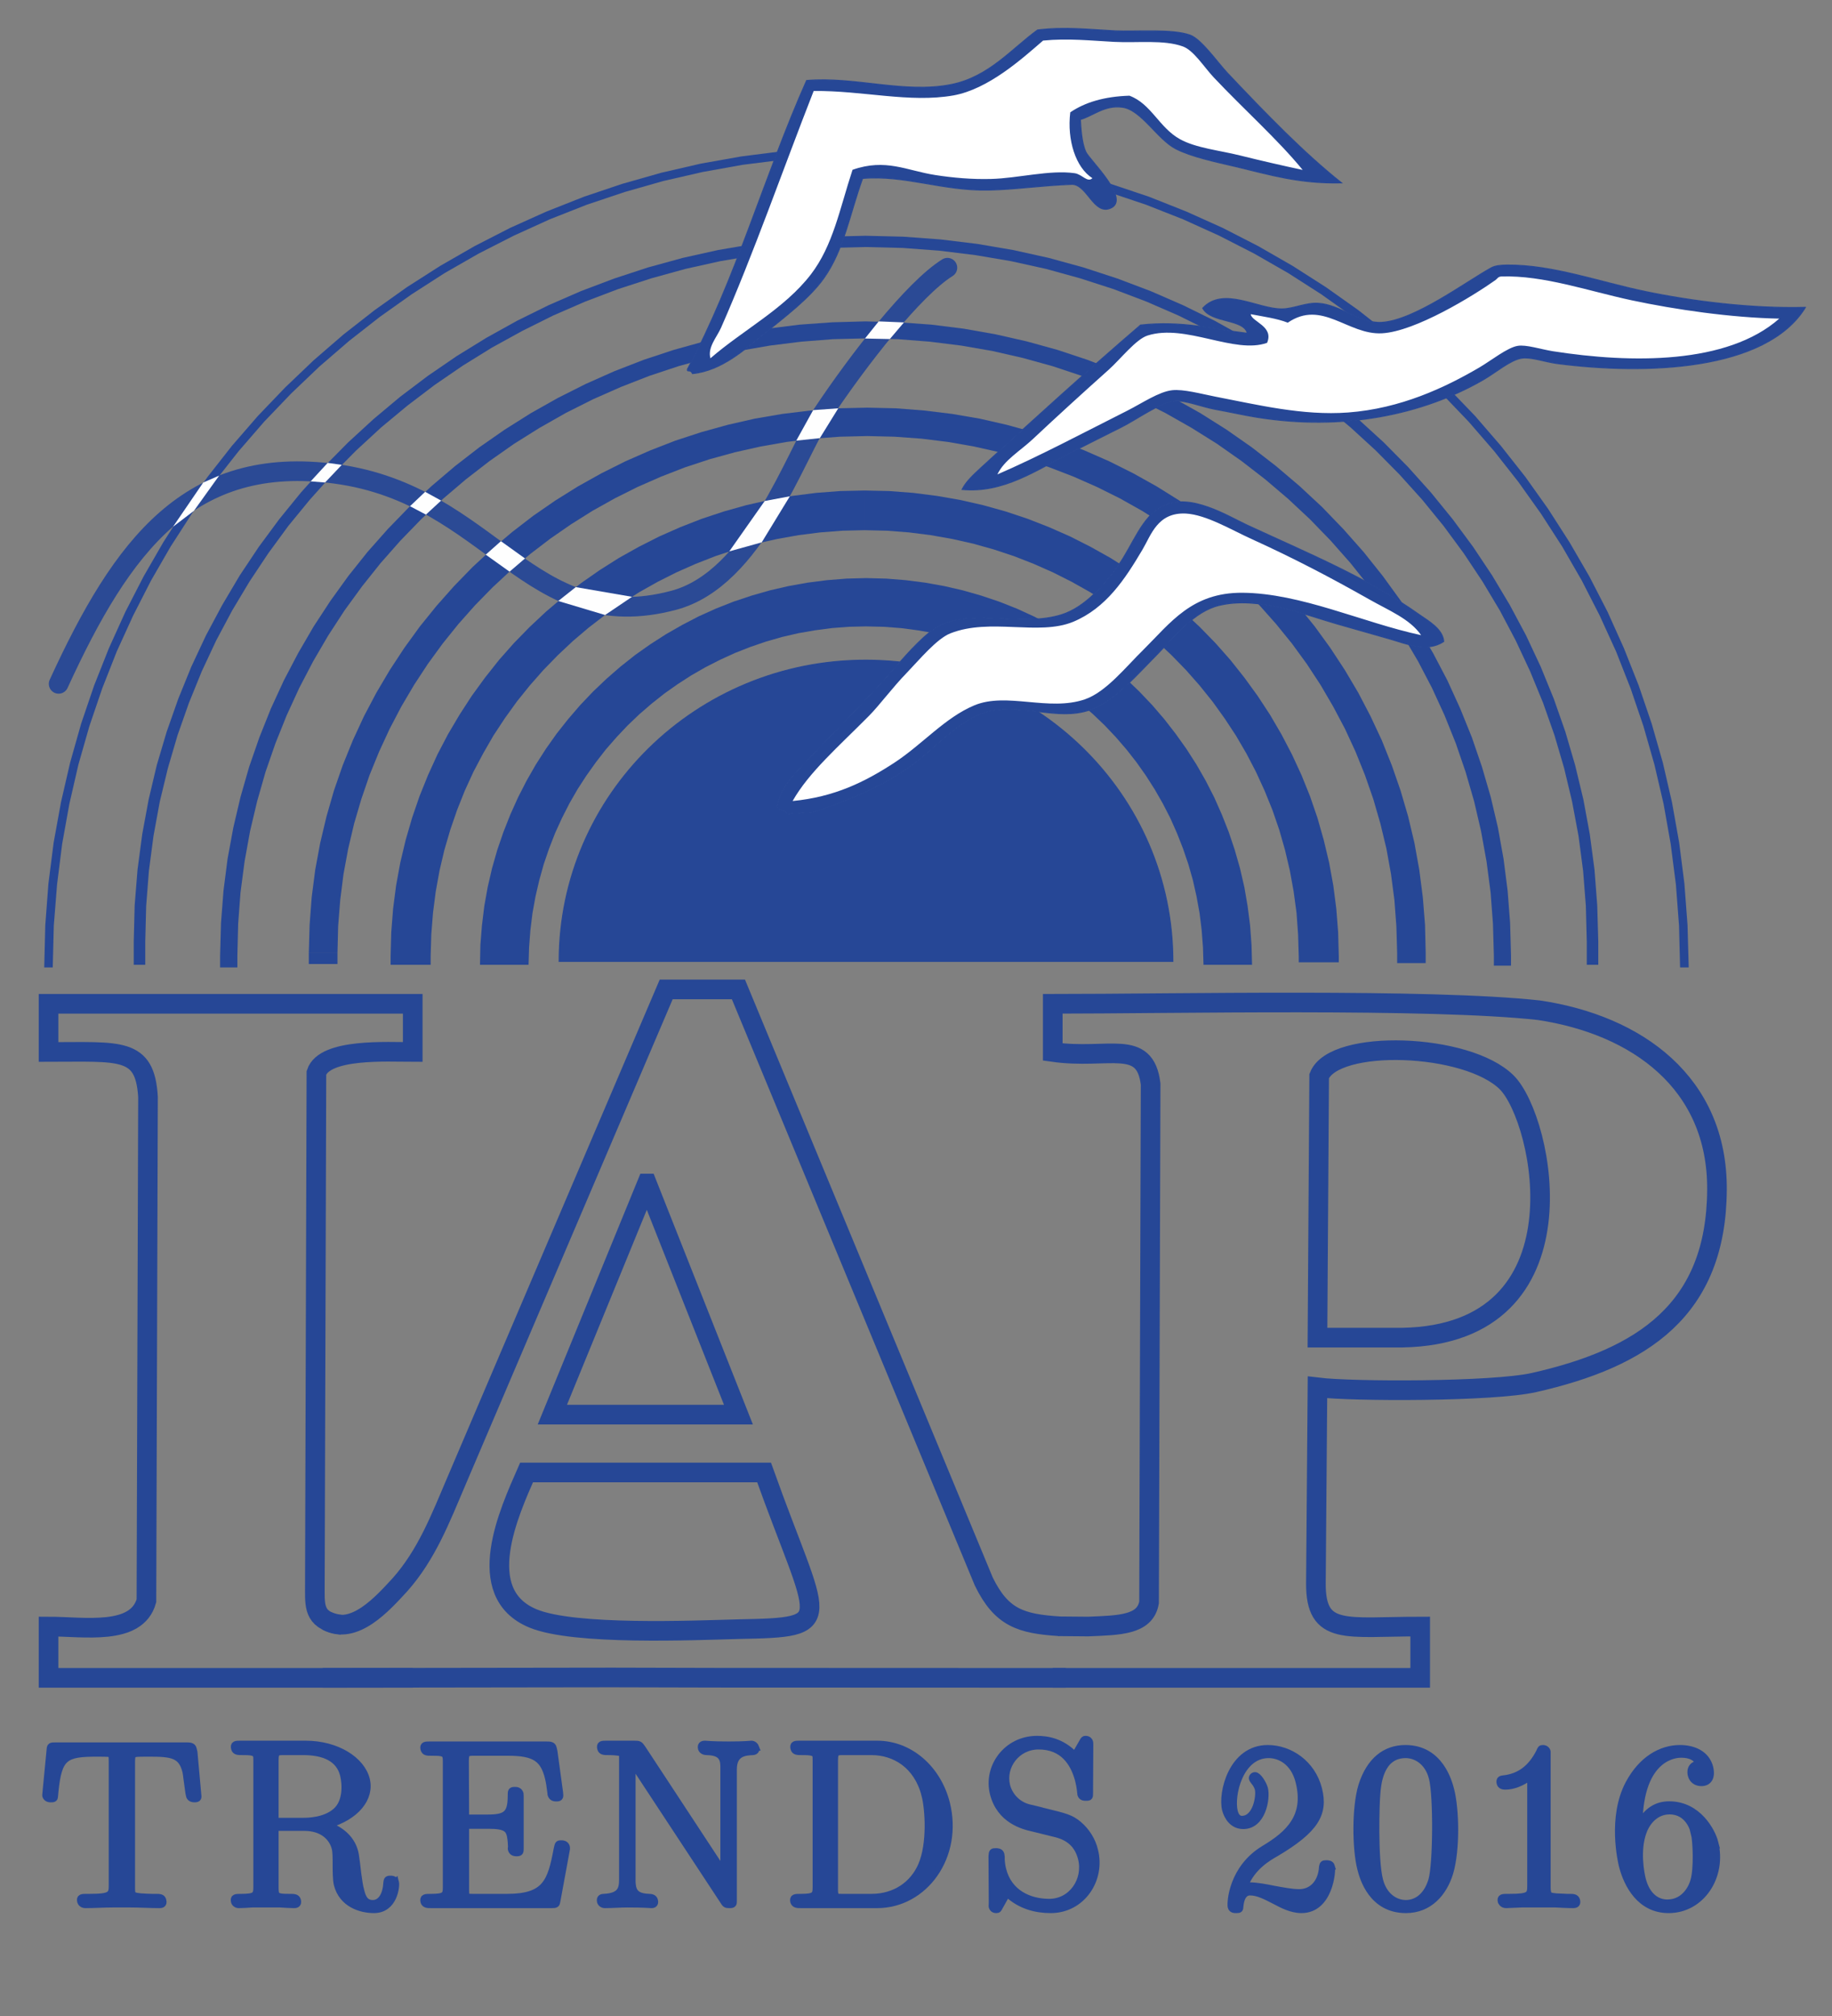 <?xml version="1.0" encoding="UTF-8"?>
<!-- Creator: CorelDRAW X7 -->
<svg xmlns="http://www.w3.org/2000/svg" xmlns:xlink="http://www.w3.org/1999/xlink" xml:space="preserve" width="140mm" height="154mm" version="1.1" style="shape-rendering:geometricPrecision; text-rendering:geometricPrecision; image-rendering:optimizeQuality; fill-rule:evenodd; clip-rule:evenodd" viewBox="0 0 14000 15400">
 <rect x="0" y="0" width="14000" height="15400" fill="#808080" stroke="none"/>
 <defs>
  <style type="text/css">
   <![CDATA[
    .str3 {stroke:#264796;stroke-width:150;stroke-linecap:round;stroke-opacity:0.949}
    .str0 {stroke:#264796;stroke-width:50}
    .str2 {stroke:#264796;stroke-width:150}
    .str1 {stroke:#264796;stroke-width:7.62}
    .str4 {stroke:#264796;stroke-width:7.62}
    .fil3 {fill:none}
    .fil1 {fill:none;fill-rule:nonzero}
    .fil4 {fill:none}
    .fil6 {fill:#FEFEFE}
    .fil2 {fill:#264796}
    .fil5 {fill:white}
    .fil0 {fill:#264796;fill-rule:nonzero}
   ]]>
  </style>
 </defs>
 <g id="TRENDS_x0020_2016">
  <path class="fil0" d="M1513 13706l-29 -321 -6 -25c-5,-25 -30,-25 -57,-25l-993 0c-40,0 -45,0 -47,32l-31 321c-3,23 -2,30 -2,30 8,25 33,25 42,25 7,0 18,0 23,-5 6,-4 4,-7 9,-56 27,-259 74,-288 319,-288 36,0 81,0 109,4 6,25 6,31 6,58l0 944c0,72 -6,92 -171,92l-23 0c-35,0 -56,0 -47,34 2,7 11,25 38,25 68,0 138,-5 210,-5l133 0c72,0 150,5 221,5 13,0 38,0 29,-34 -5,-25 -27,-25 -57,-25l-24 0c-30,0 -59,-2 -91,-4 -45,-5 -60,-9 -65,-32 -2,-11 -2,-31 -2,-31l0 -966c0,-56 11,-59 23,-61 13,-4 69,-4 105,-4 178,0 252,9 284,139 4,18 5,30 7,47l16 117 2 9 2 9c0,0 2,28 40,28 32,0 30,-12 27,-37z"></path>
  <path id="1" class="fil0" d="M3024 14378c-6,-25 -33,-25 -40,-25 -27,0 -27,8 -30,34 -4,78 -38,152 -105,152 -57,0 -77,-40 -91,-99 -8,-27 -15,-72 -22,-126 -4,-33 -16,-141 -23,-166 -22,-88 -89,-164 -209,-207 219,-61 333,-207 297,-349 -38,-149 -227,-270 -466,-270l-500 0c-31,0 -53,0 -44,35 6,25 29,25 60,25 48,0 101,0 106,27 4,11 4,14 4,39l0 966c0,62 -8,78 -119,78 -40,0 -60,0 -52,34 3,14 18,25 34,25 32,0 70,-3 102,-5l216 0c24,2 81,5 105,5 10,0 36,0 28,-34 -7,-25 -28,-25 -59,-25 -58,0 -101,0 -108,-29 0,0 -4,-13 -4,-40l0 -462 222 0c142,0 214,79 234,158 7,27 7,78 7,116 0,52 0,124 9,160 38,151 182,194 281,194 158,0 174,-184 167,-211l0 0zm-400 -818c18,74 22,205 -57,275 -85,76 -220,76 -252,76l-211 0 0 -466c0,-63 15,-63 71,-63l140 0c162,0 277,50 309,178z"></path>
  <path id="2" class="fil0" d="M4330 14109c-7,-26 -32,-26 -41,-26 -26,0 -24,4 -33,42 -47,250 -86,367 -381,367l-259 0c-16,0 -34,0 -52,-4 -2,-20 -4,-25 -4,-48l0 -495 176 0c130,0 150,29 162,75 7,33 9,78 9,85 -2,11 -2,20 0,25 7,25 33,25 42,25 27,0 28,-9 28,-37l0 -384c-1,-23 0,-27 -1,-32 -8,-27 -31,-27 -42,-27 -29,0 -29,7 -29,45 -1,137 -37,166 -181,166l-164 0 -2 -434c0,-65 13,-65 70,-65l256 0c203,0 268,49 304,189 9,36 14,70 18,104 2,9 2,18 3,27 8,29 31,29 44,29 30,0 28,-12 25,-43l-43 -315 -6 -25c-5,-25 -28,-25 -57,-25l-889 0c-31,0 -52,0 -45,32 7,27 25,27 61,27 56,0 99,0 106,29 4,13 4,27 4,40l0 958c0,62 -7,78 -119,78 -39,0 -59,0 -52,34 7,25 29,25 58,25l915 0c40,0 42,-2 47,-32l70 -380c2,-7 4,-21 2,-30z"></path>
  <path id="3" class="fil0" d="M5777 13348c-4,-11 -17,-26 -35,-26 -10,0 -41,6 -172,6 -139,0 -169,-6 -182,-6 -9,0 -38,0 -29,35 7,23 33,25 42,25 57,2 111,12 125,72 4,16 4,43 4,43l0 802 -619 -942c-23,-33 -25,-35 -65,-35l-214 0c-30,0 -52,0 -43,35 6,25 29,25 59,25 15,0 69,0 108,11l0 964c0,74 -14,129 -142,135 -10,0 -34,2 -27,34 4,14 18,25 35,25 55,0 116,-5 174,-5 142,0 162,5 182,5 7,0 34,0 25,-34 -5,-23 -31,-25 -40,-25 -75,-2 -113,-22 -126,-74 -3,-14 -5,-38 -5,-43l0 -909 693 1053c18,29 21,32 50,32 31,0 31,-7 31,-34l0 -1002c0,-126 90,-130 149,-133 18,-2 27,-13 22,-34z"></path>
  <path id="4" class="fil0" d="M7234 13774c-67,-263 -279,-452 -531,-452l-594 0c-30,0 -52,0 -43,35 6,25 29,25 60,25 48,0 100,0 106,27 3,11 3,14 3,39l0 966c0,62 -7,78 -118,78 -40,0 -60,0 -53,34 8,25 29,25 58,25l581 0c362,0 633,-370 531,-777zm-167 -61c27,102 46,370 -26,536 -63,146 -201,243 -381,243l-223 0c-16,0 -34,0 -52,-4 -2,-20 -6,-25 -6,-48l0 -995c0,-63 15,-63 70,-63l211 0c176,0 349,102 407,331z"></path>
  <path id="5" class="fil0" d="M8366 14134c-18,-76 -62,-146 -123,-198 -61,-50 -97,-59 -270,-101 -7,-3 -100,-25 -117,-29 -81,-23 -142,-88 -162,-167 -35,-146 76,-300 243,-300 184,0 268,124 304,262 15,60 15,96 17,106 7,24 28,24 41,24 29,0 29,-4 29,-36l2 -364c0,-5 0,-19 -2,-25 -2,-9 -13,-21 -31,-21 -12,0 -14,1 -25,21l-58 101c-99,-104 -210,-122 -289,-122 -232,0 -387,212 -335,417 52,203 230,248 302,264l182 45c97,26 162,81 189,186 41,164 -72,333 -245,333 -151,0 -309,-69 -354,-250 -7,-27 -13,-71 -11,-96 0,0 -2,-14 -3,-20 -6,-21 -29,-21 -40,-21 -25,0 -29,2 -31,36l2 354c0,24 -2,27 0,33 6,19 20,23 33,23 14,0 16,-5 25,-22l57 -102c101,95 222,124 333,124 241,0 394,-232 337,-455z"></path>
  <path id="6" class="fil0" d="M10176 14256c-6,-21 -31,-21 -40,-21 -25,0 -27,5 -31,25 -7,124 -81,196 -176,196 -59,0 -138,-16 -189,-25 -63,-13 -137,-27 -192,-27 0,0 -27,0 -35,1 54,-142 179,-215 238,-248 304,-180 374,-304 327,-491 -50,-196 -221,-311 -390,-311 -275,0 -356,342 -324,469 15,56 56,123 137,123 147,0 182,-207 164,-283 -11,-41 -51,-102 -74,-102 -13,0 -25,12 -22,25 2,7 11,18 16,25 4,4 22,27 29,54 13,52 -14,230 -124,230 -27,0 -47,-21 -56,-59 -30,-121 40,-432 261,-432 83,0 191,51 230,203 69,270 -79,403 -266,515 -246,149 -259,412 -252,443 6,23 25,23 42,23 25,0 27,-4 28,-27 2,-11 6,-108 76,-108 59,0 119,31 194,70 51,27 123,65 198,65 216,0 241,-297 231,-333z"></path>
  <path id="7" class="fil0" d="M11088 13673c-15,-57 -81,-318 -348,-318 -154,0 -273,93 -334,284 -52,169 -47,488 -9,635 18,74 88,315 347,315 178,0 290,-128 337,-284 52,-177 45,-484 7,-632zm-144 -93c36,140 32,665 -4,784 -43,140 -133,175 -196,175 -88,0 -171,-62 -200,-178 -41,-161 -27,-598 -21,-652 5,-72 21,-304 219,-304 78,0 169,51 202,175z"></path>
  <path id="8" class="fil0" d="M12050 14517c-7,-25 -28,-25 -57,-25l-18 0 -85 -4c-47,-5 -56,-9 -61,-32 -4,-13 -4,-27 -4,-40l0 -1013 0 -23c-1,-5 -9,-25 -34,-25 -16,0 -18,5 -27,27 -63,124 -151,192 -277,205 -12,2 -32,3 -25,34 5,22 27,25 40,25 61,0 127,-25 194,-75l0 834c0,69 -6,87 -160,87l-18 0c-33,0 -56,0 -47,34 0,0 9,25 38,25l120 -5 259 0c42,2 90,5 132,5 12,0 39,0 30,-34z"></path>
  <path id="9" class="fil0" d="M13106 14074c-21,-82 -127,-289 -350,-289 -92,0 -171,43 -229,153 4,-533 292,-536 320,-536 76,0 117,27 139,70 -78,9 -67,73 -63,88 9,36 38,59 79,59 50,0 85,-36 65,-119 -27,-102 -124,-145 -229,-145 -144,0 -293,84 -392,270 -137,257 -57,597 -50,626 38,149 138,338 356,338 250,0 419,-255 354,-515zm-160 -73c16,61 24,275 -3,365 -9,36 -60,169 -202,169 -74,0 -155,-47 -189,-180 -12,-48 -45,-221 6,-360 28,-79 95,-160 201,-160 146,0 184,146 187,166z"></path>
  <path id="10" class="fil1 str0" d="M1513 13706l-29 -321 -6 -25c-5,-25 -30,-25 -57,-25l-993 0c-40,0 -45,0 -47,32l-31 321c-3,23 -2,30 -2,30 8,25 33,25 42,25 7,0 18,0 23,-5 6,-4 4,-7 9,-56 27,-259 74,-288 319,-288 36,0 81,0 109,4 6,25 6,31 6,58l0 944c0,72 -6,92 -171,92l-23 0c-35,0 -56,0 -47,34 2,7 11,25 38,25 68,0 138,-5 210,-5l133 0c72,0 150,5 221,5 13,0 38,0 29,-34 -5,-25 -27,-25 -57,-25l-24 0c-30,0 -59,-2 -91,-4 -45,-5 -60,-9 -65,-32 -2,-11 -2,-31 -2,-31l0 -966c0,-56 11,-59 23,-61 13,-4 69,-4 105,-4 178,0 252,9 284,139 4,18 5,30 7,47l16 117 2 9 2 9c0,0 2,28 40,28 32,0 30,-12 27,-37z"></path>
  <path id="11" class="fil1 str0" d="M3024 14378c-6,-25 -33,-25 -40,-25 -27,0 -27,8 -30,34 -4,78 -38,152 -105,152 -57,0 -77,-40 -91,-99 -8,-27 -15,-72 -22,-126 -4,-33 -16,-141 -23,-166 -22,-88 -89,-164 -209,-207 219,-61 333,-207 297,-349 -38,-149 -227,-270 -466,-270l-500 0c-31,0 -53,0 -44,35 6,25 29,25 60,25 48,0 101,0 106,27 4,11 4,14 4,39l0 966c0,62 -8,78 -119,78 -40,0 -60,0 -52,34 3,14 18,25 34,25 32,0 70,-3 102,-5l216 0c24,2 81,5 105,5 10,0 36,0 28,-34 -7,-25 -28,-25 -59,-25 -58,0 -101,0 -108,-29 0,0 -4,-13 -4,-40l0 -462 222 0c142,0 214,79 234,158 7,27 7,78 7,116 0,52 0,124 9,160 38,151 182,194 281,194 158,0 174,-184 167,-211l0 0zm-400 -818c18,74 22,205 -57,275 -85,76 -220,76 -252,76l-211 0 0 -466c0,-63 15,-63 71,-63l140 0c162,0 277,50 309,178z"></path>
  <path id="12" class="fil1 str0" d="M4330 14109c-7,-26 -32,-26 -41,-26 -26,0 -24,4 -33,42 -47,250 -86,367 -381,367l-259 0c-16,0 -34,0 -52,-4 -2,-20 -4,-25 -4,-48l0 -495 176 0c130,0 150,29 162,75 7,33 9,78 9,85 -2,11 -2,20 0,25 7,25 33,25 42,25 27,0 28,-9 28,-37l0 -384c-1,-23 0,-27 -1,-32 -8,-27 -31,-27 -42,-27 -29,0 -29,7 -29,45 -1,137 -37,166 -181,166l-164 0 -2 -434c0,-65 13,-65 70,-65l256 0c203,0 268,49 304,189 9,36 14,70 18,104 2,9 2,18 3,27 8,29 31,29 44,29 30,0 28,-12 25,-43l-43 -315 -6 -25c-5,-25 -28,-25 -57,-25l-889 0c-31,0 -52,0 -45,32 7,27 25,27 61,27 56,0 99,0 106,29 4,13 4,27 4,40l0 958c0,62 -7,78 -119,78 -39,0 -59,0 -52,34 7,25 29,25 58,25l915 0c40,0 42,-2 47,-32l70 -380c2,-7 4,-21 2,-30z"></path>
  <path id="13" class="fil1 str0" d="M5777 13348c-4,-11 -17,-26 -35,-26 -10,0 -41,6 -172,6 -139,0 -169,-6 -182,-6 -9,0 -38,0 -29,35 7,23 33,25 42,25 57,2 111,12 125,72 4,16 4,43 4,43l0 802 -619 -942c-23,-33 -25,-35 -65,-35l-214 0c-30,0 -52,0 -43,35 6,25 29,25 59,25 15,0 69,0 108,11l0 964c0,74 -14,129 -142,135 -10,0 -34,2 -27,34 4,14 18,25 35,25 55,0 116,-5 174,-5 142,0 162,5 182,5 7,0 34,0 25,-34 -5,-23 -31,-25 -40,-25 -75,-2 -113,-22 -126,-74 -3,-14 -5,-38 -5,-43l0 -909 693 1053c18,29 21,32 50,32 31,0 31,-7 31,-34l0 -1002c0,-126 90,-130 149,-133 18,-2 27,-13 22,-34z"></path>
  <path id="14" class="fil1 str0" d="M7234 13774c-67,-263 -279,-452 -531,-452l-594 0c-30,0 -52,0 -43,35 6,25 29,25 60,25 48,0 100,0 106,27 3,11 3,14 3,39l0 966c0,62 -7,78 -118,78 -40,0 -60,0 -53,34 8,25 29,25 58,25l581 0c362,0 633,-370 531,-777zm-167 -61c27,102 46,370 -26,536 -63,146 -201,243 -381,243l-223 0c-16,0 -34,0 -52,-4 -2,-20 -6,-25 -6,-48l0 -995c0,-63 15,-63 70,-63l211 0c176,0 349,102 407,331z"></path>
  <path id="15" class="fil1 str0" d="M8366 14134c-18,-76 -62,-146 -123,-198 -61,-50 -97,-59 -270,-101 -7,-3 -100,-25 -117,-29 -81,-23 -142,-88 -162,-167 -35,-146 76,-300 243,-300 184,0 268,124 304,262 15,60 15,96 17,106 7,24 28,24 41,24 29,0 29,-4 29,-36l2 -364c0,-5 0,-19 -2,-25 -2,-9 -13,-21 -31,-21 -12,0 -14,1 -25,21l-58 101c-99,-104 -210,-122 -289,-122 -232,0 -387,212 -335,417 52,203 230,248 302,264l182 45c97,26 162,81 189,186 41,164 -72,333 -245,333 -151,0 -309,-69 -354,-250 -7,-27 -13,-71 -11,-96 0,0 -2,-14 -3,-20 -6,-21 -29,-21 -40,-21 -25,0 -29,2 -31,36l2 354c0,24 -2,27 0,33 6,19 20,23 33,23 14,0 16,-5 25,-22l57 -102c101,95 222,124 333,124 241,0 394,-232 337,-455z"></path>
  <path id="16" class="fil1 str0" d="M10176 14256c-6,-21 -31,-21 -40,-21 -25,0 -27,5 -31,25 -7,124 -81,196 -176,196 -59,0 -138,-16 -189,-25 -63,-13 -137,-27 -192,-27 0,0 -27,0 -35,1 54,-142 179,-215 238,-248 304,-180 374,-304 327,-491 -50,-196 -221,-311 -390,-311 -275,0 -356,342 -324,469 15,56 56,123 137,123 147,0 182,-207 164,-283 -11,-41 -51,-102 -74,-102 -13,0 -25,12 -22,25 2,7 11,18 16,25 4,4 22,27 29,54 13,52 -14,230 -124,230 -27,0 -47,-21 -56,-59 -30,-121 40,-432 261,-432 83,0 191,51 230,203 69,270 -79,403 -266,515 -246,149 -259,412 -252,443 6,23 25,23 42,23 25,0 27,-4 28,-27 2,-11 6,-108 76,-108 59,0 119,31 194,70 51,27 123,65 198,65 216,0 241,-297 231,-333z"></path>
  <path id="17" class="fil1 str0" d="M11088 13673c-15,-57 -81,-318 -348,-318 -154,0 -273,93 -334,284 -52,169 -47,488 -9,635 18,74 88,315 347,315 178,0 290,-128 337,-284 52,-177 45,-484 7,-632zm-144 -93c36,140 32,665 -4,784 -43,140 -133,175 -196,175 -88,0 -171,-62 -200,-178 -41,-161 -27,-598 -21,-652 5,-72 21,-304 219,-304 78,0 169,51 202,175z"></path>
  <path id="18" class="fil1 str0" d="M12050 14517c-7,-25 -28,-25 -57,-25l-18 0 -85 -4c-47,-5 -56,-9 -61,-32 -4,-13 -4,-27 -4,-40l0 -1013 0 -23c-1,-5 -9,-25 -34,-25 -16,0 -18,5 -27,27 -63,124 -151,192 -277,205 -12,2 -32,3 -25,34 5,22 27,25 40,25 61,0 127,-25 194,-75l0 834c0,69 -6,87 -160,87l-18 0c-33,0 -56,0 -47,34 0,0 9,25 38,25l120 -5 259 0c42,2 90,5 132,5 12,0 39,0 30,-34z"></path>
  <path id="19" class="fil1 str0" d="M13106 14074c-21,-82 -127,-289 -350,-289 -92,0 -171,43 -229,153 4,-533 292,-536 320,-536 76,0 117,27 139,70 -78,9 -67,73 -63,88 9,36 38,59 79,59 50,0 85,-36 65,-119 -27,-102 -124,-145 -229,-145 -144,0 -293,84 -392,270 -137,257 -57,597 -50,626 38,149 138,338 356,338 250,0 419,-255 354,-515zm-160 -73c16,61 24,275 -3,365 -9,36 -60,169 -202,169 -74,0 -155,-47 -189,-180 -12,-48 -45,-221 6,-360 28,-79 95,-160 201,-160 146,0 184,146 187,166z"></path>
 </g>
 <g id="IAP-Logo">
  <g id="Boegen_x0020_blau">
   <path class="fil2 str1" d="M8963 7344c0,-1274 -1050,-2301 -2348,-2301 -1292,0 -2342,1027 -2342,2301l4690 0z"></path>
   <g>
    <path class="fil0" d="M12126 7195l88 0 0 0 0 5 0 6 0 5 0 6 0 5 0 6 0 5 0 6 0 5 0 6 0 5 0 6 0 5 0 6 0 5 0 5 0 6 0 5 0 6 0 5 0 6 0 5 0 6 0 5 0 6 0 5 0 6 0 5 0 6 0 5 0 6 0 5 -88 0 0 -5 0 -6 0 -5 0 -6 0 -5 0 -6 0 -5 0 -6 0 -5 0 -6 0 -5 0 -6 0 -5 0 -6 0 -5 0 -6 0 -5 0 -5 0 -6 0 -5 0 -6 0 -5 0 -6 0 -5 0 -6 0 -5 0 -6 0 -5 0 -6 0 -5 0 -6 0 -5 0 0zm-5511 -5308l0 -86 0 0 288 7 284 21 280 34 276 47 271 60 266 73 260 85 254 96 248 108 242 119 234 130 227 140 220 150 211 160 203 170 195 178 185 187 176 196 166 204 156 211 146 219 135 226 124 232 112 239 100 245 88 251 75 256 63 262 49 265 36 271 21 274 8 278 -88 0 -7 -274 -21 -269 -35 -266 -49 -262 -61 -256 -74 -252 -87 -247 -99 -241 -110 -235 -121 -229 -133 -222 -143 -215 -154 -209 -163 -200 -174 -193 -182 -184 -191 -175 -200 -167 -209 -158 -216 -148 -223 -138 -231 -127 -238 -118 -244 -106 -250 -95 -257 -83 -261 -72 -267 -59 -271 -46 -276 -34 -281 -21 -283 -7 0 0zm-5505 5308l-88 0 0 0 7 -278 22 -274 36 -271 49 -265 62 -262 76 -256 88 -250 100 -246 112 -239 124 -232 134 -226 146 -219 156 -211 166 -204 176 -196 185 -187 194 -178 203 -170 212 -160 219 -150 227 -140 234 -130 241 -119 248 -108 254 -96 259 -85 266 -73 270 -60 276 -47 279 -34 284 -21 288 -7 0 86 -284 7 -279 21 -276 34 -271 46 -266 59 -261 72 -256 83 -250 95 -244 106 -237 118 -231 127 -223 138 -216 148 -208 158 -200 166 -191 176 -182 184 -173 193 -164 200 -153 209 -143 215 -133 222 -122 229 -110 235 -98 241 -87 247 -74 252 -62 256 -48 262 -35 266 -21 269 -7 274 0 0zm0 175l-88 0 0 -5 0 -6 0 -5 0 -6 0 -5 0 -6 0 -5 0 -6 0 -5 0 -6 0 -5 0 -6 0 -5 0 -6 0 -5 0 -6 0 -5 0 -5 0 -6 0 -5 0 -6 0 -5 0 -6 0 -5 0 -6 0 -5 0 -6 0 -5 0 -6 0 -5 0 -6 0 -5 88 0 0 5 0 6 0 5 0 6 0 5 0 6 0 5 0 6 0 5 0 6 0 5 0 6 0 5 0 6 0 5 0 5 0 6 0 5 0 6 0 5 0 6 0 5 0 6 0 5 0 6 0 5 0 6 0 5 0 6 0 5 0 6 0 5z"></path>
   </g>
   <g>
    <path class="fil0" d="M11416 7299l131 0 0 0 0 2 0 3 0 2 0 2 0 3 0 2 0 3 0 2 0 3 0 2 0 3 0 2 0 2 0 3 0 2 0 3 0 2 0 3 0 2 0 2 0 3 0 2 0 3 0 2 0 3 0 2 0 3 0 2 0 2 0 3 0 2 0 3 -131 0 0 -3 0 -2 0 -3 0 -2 0 -2 0 -3 0 -2 0 -3 0 -2 0 -3 0 -2 0 -3 0 -2 0 -2 0 -3 0 -2 0 -3 0 -2 0 -3 0 -2 0 -2 0 -3 0 -2 0 -3 0 -2 0 -3 0 -2 0 -3 0 -2 0 -2 0 -3 0 -2 0 0zm-4801 -4714l0 -130 0 0 253 7 251 18 247 31 243 43 238 54 235 65 229 76 224 87 218 97 213 107 207 116 200 126 193 135 186 144 179 152 172 160 163 169 155 175 146 183 138 190 128 197 119 203 109 208 98 215 89 220 77 225 67 230 55 234 43 239 31 242 19 246 7 250 -131 0 -7 -243 -18 -239 -31 -236 -42 -232 -53 -228 -65 -224 -75 -219 -86 -214 -96 -209 -106 -203 -116 -197 -125 -192 -134 -184 -142 -178 -151 -171 -159 -164 -167 -156 -174 -148 -181 -140 -188 -132 -195 -122 -201 -114 -207 -104 -213 -94 -218 -85 -223 -74 -228 -63 -232 -53 -237 -41 -240 -30 -244 -19 -247 -6 0 0zm-4801 4714l-132 0 0 0 7 -250 19 -246 31 -242 44 -239 55 -234 66 -230 78 -225 88 -220 99 -215 109 -208 118 -203 129 -197 137 -190 146 -183 155 -175 164 -169 171 -160 179 -152 186 -144 194 -135 200 -126 206 -116 213 -107 218 -97 224 -87 230 -76 234 -65 238 -54 243 -43 247 -31 251 -18 254 -7 0 130 -248 6 -244 19 -240 30 -237 41 -232 53 -228 63 -223 74 -218 85 -213 94 -207 104 -201 114 -195 122 -188 132 -181 140 -174 148 -167 156 -159 164 -151 171 -142 178 -134 184 -125 192 -115 197 -106 203 -96 209 -86 214 -76 219 -64 224 -54 228 -42 232 -31 236 -18 239 -6 243 0 0zm0 91l-132 0 0 -3 0 -3 0 -3 0 -3 0 -3 0 -3 0 -3 0 -3 0 -2 0 -3 0 -3 0 -3 0 -3 0 -2 0 -3 0 -3 0 -3 0 -2 0 -3 0 -3 0 -3 0 -2 0 -3 0 -3 0 -3 0 -3 0 -2 0 -3 0 -3 0 -3 0 -3 0 -3 132 0 0 3 0 3 0 3 0 3 0 3 0 2 0 3 0 3 0 3 0 3 0 2 0 3 0 3 0 3 0 2 0 3 0 3 0 3 0 2 0 3 0 3 0 3 0 3 0 2 0 3 0 3 0 3 0 3 0 3 0 3 0 3 0 3z"></path>
   </g>
   <g>
    <path class="fil0" d="M10677 7279l218 0 0 0 0 3 0 2 0 3 0 2 0 2 0 3 0 2 0 3 0 2 0 3 0 2 0 2 0 3 0 2 0 3 0 2 0 3 0 2 0 3 0 2 0 2 0 3 0 2 0 3 0 2 0 3 0 2 0 2 0 3 0 2 0 3 0 2 -218 0 0 -2 0 -3 0 -2 0 -3 0 -2 0 -2 0 -3 0 -2 0 -3 0 -2 0 -3 0 -2 0 -2 0 -3 0 -2 0 -3 0 -2 0 -3 0 -2 0 -3 0 -2 0 -2 0 -3 0 -2 0 -3 0 -2 0 -3 0 -2 0 -2 0 -3 0 -2 0 -3 0 0zm-4049 -3948l0 -217 0 0 219 5 217 17 213 26 210 36 206 47 203 56 198 65 194 75 189 83 184 92 179 100 173 108 167 116 161 124 155 131 148 137 142 145 134 151 127 157 119 164 111 169 103 174 94 180 86 184 76 190 67 193 58 198 48 202 37 205 27 209 17 212 5 214 -218 0 -6 -203 -15 -201 -26 -198 -35 -194 -46 -191 -54 -187 -64 -184 -72 -179 -81 -175 -90 -170 -97 -166 -105 -160 -113 -155 -121 -149 -127 -143 -134 -137 -141 -131 -146 -124 -153 -117 -159 -110 -165 -103 -169 -95 -175 -87 -179 -79 -184 -71 -188 -62 -192 -53 -196 -44 -199 -35 -203 -25 -206 -15 -208 -5 0 0zm-4049 3948l-219 0 0 0 6 -214 16 -212 27 -209 38 -205 48 -202 57 -198 67 -193 77 -190 85 -184 95 -180 103 -174 111 -169 119 -164 127 -157 134 -151 141 -145 148 -137 155 -131 161 -124 168 -116 173 -108 179 -100 184 -92 189 -83 193 -75 199 -65 202 -56 206 -47 210 -36 214 -26 216 -17 220 -5 0 217 -209 5 -205 15 -203 25 -199 35 -196 44 -193 53 -188 62 -183 71 -180 79 -174 87 -170 95 -164 103 -159 110 -153 117 -147 124 -141 131 -134 137 -127 143 -120 149 -113 155 -105 160 -98 166 -89 170 -81 175 -73 179 -63 184 -55 187 -45 191 -36 194 -25 198 -16 201 -5 203 0 0zm0 85l-219 0 0 -3 0 -3 0 -3 0 -3 0 -3 0 -3 0 -3 0 -3 0 -2 0 -3 0 -3 0 -2 0 -3 0 -3 0 -2 0 -3 0 -3 0 -2 0 -3 0 -2 0 -3 0 -2 0 -3 0 -2 0 -3 0 -2 0 -3 0 -2 0 -2 0 -3 0 -2 0 -3 219 0 0 3 0 2 0 3 0 2 0 2 0 3 0 2 0 3 0 2 0 3 0 2 0 3 0 2 0 3 0 2 0 3 0 3 0 2 0 3 0 3 0 2 0 3 0 3 0 2 0 3 0 3 0 3 0 3 0 3 0 3 0 3 0 3z"></path>
   </g>
   <g>
    <path class="fil0" d="M9925 7305l306 0 0 0 0 2 0 2 0 2 0 1 0 2 0 2 0 1 0 2 0 1 0 2 0 1 0 2 0 1 0 2 0 1 0 1 0 2 0 1 0 1 0 2 0 1 0 1 0 2 0 1 0 1 0 1 0 2 0 1 0 1 0 1 0 2 0 1 -306 0 0 -1 0 -2 0 -1 0 -1 0 -1 0 -2 0 -1 0 -1 0 -1 0 -2 0 -1 0 -1 0 -2 0 -1 0 -1 0 -2 0 -1 0 -1 0 -2 0 -1 0 -2 0 -1 0 -2 0 -1 0 -2 0 -1 0 -2 0 -2 0 -1 0 -2 0 -2 0 -2 0 0zm-3317 -3255l0 -303 0 0 186 4 184 14 181 23 178 31 176 40 172 48 168 56 164 64 161 71 156 79 152 85 147 93 142 99 137 106 131 112 126 118 120 123 114 129 107 135 101 139 95 145 87 149 80 153 73 158 65 161 57 166 48 169 41 172 32 175 23 178 14 180 5 183 -306 0 -5 -167 -12 -165 -22 -163 -29 -160 -37 -157 -44 -154 -52 -151 -60 -148 -66 -144 -73 -140 -80 -137 -87 -132 -92 -128 -99 -123 -104 -118 -110 -113 -115 -108 -120 -102 -126 -97 -130 -91 -134 -85 -139 -78 -143 -72 -147 -65 -151 -59 -154 -51 -157 -44 -160 -36 -164 -29 -166 -21 -168 -13 -171 -4 0 0zm-3317 3255l-306 0 0 0 5 -183 14 -180 23 -178 32 -175 41 -172 49 -169 57 -166 65 -161 72 -158 80 -153 88 -149 94 -145 101 -139 107 -135 114 -129 120 -123 126 -118 132 -112 136 -106 142 -99 147 -93 152 -85 156 -79 161 -71 164 -64 169 -56 171 -48 176 -40 178 -31 181 -23 184 -14 186 -4 0 303 -171 4 -168 13 -166 21 -163 29 -161 36 -157 44 -154 51 -151 59 -147 65 -143 72 -139 78 -134 85 -130 91 -126 97 -120 102 -115 108 -110 113 -104 118 -99 123 -92 128 -87 132 -79 137 -74 140 -66 144 -59 148 -52 151 -45 154 -37 157 -29 160 -21 163 -13 165 -5 167 0 0zm0 46l-306 0 0 -1 0 -2 0 -1 0 -1 0 -2 0 -1 0 -2 0 -1 0 -1 0 -2 0 -1 0 -2 0 -1 0 -2 0 -1 0 -2 0 -2 0 -1 0 -2 0 -1 0 -2 0 -1 0 -2 0 -1 0 -1 0 -2 0 -1 0 -2 0 -1 0 -1 0 -2 0 -1 306 0 0 1 0 2 0 1 0 1 0 2 0 1 0 2 0 1 0 1 0 2 0 1 0 2 0 1 0 2 0 1 0 2 0 2 0 1 0 2 0 1 0 2 0 1 0 2 0 1 0 1 0 2 0 1 0 2 0 1 0 1 0 2 0 1zm0 19l-306 0 0 0 0 -1 0 -1 0 0 0 -1 0 0 0 -1 0 -1 0 0 0 -1 0 0 0 -1 0 -1 0 0 0 -1 0 -1 0 0 0 -1 0 0 0 -1 0 -1 0 0 0 -1 0 0 0 -1 0 -1 0 0 0 -1 0 0 0 -1 0 -1 0 0 306 0 0 0 0 1 0 1 0 0 0 1 0 0 0 1 0 1 0 0 0 1 0 0 0 1 0 1 0 0 0 1 0 0 0 1 0 1 0 0 0 1 0 1 0 0 0 1 0 0 0 1 0 1 0 0 0 1 0 0 0 1 0 1 0 0z"></path>
   </g>
   <g>
    <path class="fil0" d="M6621 4785l0 -369 0 0 152 4 150 12 148 19 145 26 143 33 140 40 137 46 134 53 131 60 127 65 124 71 119 77 116 83 111 87 107 93 102 98 98 103 92 107 87 112 82 115 77 120 71 124 65 127 58 131 53 134 46 137 40 140 33 143 25 145 19 148 11 150 4 151 -371 0 -4 -133 -10 -131 -16 -130 -23 -127 -28 -125 -35 -123 -41 -120 -46 -117 -51 -115 -57 -111 -62 -108 -67 -105 -72 -102 -76 -97 -81 -94 -85 -90 -90 -86 -93 -81 -98 -77 -100 -72 -105 -67 -108 -62 -111 -57 -114 -52 -117 -46 -119 -41 -122 -35 -125 -29 -127 -22 -129 -17 -131 -10 -133 -3 0 0zm-2582 2585l-371 0 3 -151 12 -150 18 -148 26 -145 33 -143 40 -140 47 -137 53 -134 59 -131 65 -127 71 -124 77 -120 82 -116 88 -111 92 -107 98 -103 103 -98 107 -93 111 -88 116 -82 120 -77 124 -71 127 -66 131 -59 134 -53 138 -46 140 -40 143 -33 145 -26 148 -19 150 -12 152 -4 0 369 -133 3 -131 10 -129 17 -127 22 -125 29 -122 35 -120 41 -117 46 -114 52 -112 57 -108 62 -104 67 -102 72 -97 77 -94 81 -90 86 -85 90 -82 94 -76 98 -72 101 -68 105 -62 108 -57 112 -52 114 -46 118 -41 120 -34 122 -29 125 -23 127 -16 130 -10 131 -4 133z"></path>
   </g>
   <g>
    <path class="fil0" d="M6621 1187l0 -65 0 0 323 9 319 24 315 40 309 55 304 70 298 85 292 98 285 113 278 125 271 139 263 151 255 163 247 175 237 186 228 197 218 208 209 217 197 228 187 237 175 246 163 254 152 262 139 270 125 278 113 285 99 291 85 297 70 303 55 308 40 314 24 318 9 322 -66 0 -8 -319 -24 -315 -40 -310 -54 -305 -70 -300 -84 -294 -98 -288 -111 -282 -125 -274 -137 -268 -150 -260 -162 -251 -173 -243 -185 -235 -195 -225 -206 -215 -216 -206 -226 -195 -235 -184 -243 -173 -253 -162 -260 -149 -268 -137 -276 -125 -282 -111 -289 -97 -295 -84 -300 -69 -306 -55 -311 -39 -316 -24 -320 -9 0 0zm-6218 6203l-65 0 8 -322 24 -318 40 -314 56 -308 70 -303 84 -297 99 -291 113 -285 126 -278 139 -270 151 -262 163 -254 176 -246 186 -237 198 -228 208 -217 218 -208 228 -197 238 -186 246 -175 255 -163 263 -151 271 -139 278 -125 286 -113 291 -98 299 -85 303 -70 310 -55 314 -40 319 -24 323 -9 0 65 -320 9 -315 24 -311 39 -306 55 -301 69 -295 84 -289 97 -282 111 -275 125 -269 137 -260 149 -252 162 -244 173 -235 184 -226 195 -216 206 -206 215 -195 225 -185 235 -173 243 -162 251 -150 260 -137 268 -125 274 -111 282 -98 288 -84 294 -69 300 -55 305 -39 310 -25 315 -8 319z"></path>
   </g>
   <polygon id="Hilfslinie_x0020_Boegen" class="fil3" points="318,7364 12905,7364 12905,7390 318,7390 "></polygon>
  </g>
  <g id="IAP">
   <path id="A" class="fil3 str2" d="M2467 12817l2212 -3 802 2 2663 1m-46 -394c-298,-19 -445,-66 -580,-342l-1875 -4523 -552 0 -1606 3763c-119,279 -225,556 -429,785 -131,142 -349,389 -558,276m1575 -19c-469,-194 -178,-820 -49,-1115l1815 0c418,1169 575,1182 -196,1197 -340,9 -1255,49 -1570,-82zm871 -3322l699 1765 -1422 0 723 -1765z"></path>
   <path id="I" class="fil3 str2" d="M2614 12412c-207,-24 -208,-130 -208,-257l12 -3960c62,-189 544,-159 736,-159l0 -368 -2783 0 0 368c550,0 737,-38 760,343l-12 3849c-75,270 -478,197 -748,197l0 392 2783 0"></path>
   <path id="P" class="fil3 str2" d="M8045 12817l2808 0 0 -392c-568,0 -799,74 -797,-331l12 -1496c268,33 1343,34 1655,-37 830,-188 1392,-555 1398,-1471 6,-819 -612,-1261 -1361,-1373 -834,-92 -2801,-49 -3715,-49l0 368c427,61 705,-109 748,245l-12 3960c-30,173 -227,174 -466,184l-227 -2m1980 -2205l13 -1998c113,-287 1131,-254 1434,49 282,282 631,1922 -797,1949l-650 0z"></path>
  </g>
  <path class="fil4 str3" d="M448 5224c485,-1058 1002,-1755 2118,-1604 1194,161 1480,1261 2585,965 616,-166 922,-1104 1129,-1416 280,-421 702,-963 960,-1124"></path>
 </g>
 <g id="Moewen">
  <g id="Möwenfüllung">
   <path id="untere_x0020_Möwe_x0020_gefüllt" class="fil5 str4" d="M6220 6204c-68,4 -136,9 -205,14 -10,-36 -66,-19 -76,-55 23,-157 154,-274 263,-389 227,-240 412,-417 642,-679 92,-104 239,-273 353,-324 265,-117 613,19 915,-75 183,-57 334,-238 434,-377 111,-155 180,-377 343,-455 210,-101 492,78 641,147 499,231 915,400 1319,686 70,49 176,108 184,203 -130,88 -292,15 -413,-19 -133,-38 -272,-77 -407,-116 -237,-68 -593,-212 -894,-141 -196,46 -338,235 -482,381 -141,141 -303,331 -469,403 -243,106 -479,-17 -762,17 -250,31 -456,294 -648,428 -243,171 -477,259 -738,351l0 0z"></path>
   <path id="mittlere_x0020_Möwe_x0020_gefüllt" class="fil5 str4" d="M13797 2348c-299,487 -1222,517 -1899,429 -95,-13 -199,-52 -269,-41 -86,13 -196,108 -292,164 -471,272 -1080,393 -1735,287 -88,-14 -204,-40 -320,-61 -100,-19 -227,-71 -307,-63 -109,11 -287,140 -398,196 -142,72 -270,135 -386,194 -274,140 -523,316 -839,286 31,-62 91,-116 145,-166 387,-356 811,-740 1219,-1090 321,-35 552,32 816,63 -26,-112 -279,-77 -341,-192 158,-169 422,8 606,6 89,-1 181,-49 276,-43 165,9 319,154 483,146 253,-14 648,-312 842,-418 25,-13 61,-20 120,-20 345,-3 701,128 1056,202 352,73 807,132 1223,121l0 0z"></path>
   <path id="obere_x0020_Möwe_x0020_gefüllt" class="fil5 str1" d="M5254 2833c0,-4 0,-8 -1,-12 368,-680 590,-1485 911,-2206 370,-32 746,102 1104,31 289,-57 467,-277 661,-417 214,-26 398,-3 594,7 159,7 435,-17 571,32 87,31 209,208 287,291 297,314 582,608 871,838 -326,7 -543,-61 -808,-124 -162,-38 -338,-75 -458,-136 -141,-72 -265,-300 -410,-318 -135,-18 -223,66 -320,94 4,64 10,179 42,248 28,61 349,364 187,430 -126,52 -177,-179 -291,-183 -235,9 -440,40 -639,44 -354,7 -642,-117 -963,-89 -100,276 -142,545 -297,763 -109,152 -288,287 -444,414 -157,128 -336,292 -559,314 -6,-15 -17,-23 -38,-21l0 0z"></path>
  </g>
  <g id="Möwenrand">
   <path id="obere_x0020_Moewe" class="fil2" d="M5254 2833c0,-4 0,-8 -1,-12 368,-680 590,-1485 911,-2206 370,-32 746,102 1104,31 289,-57 467,-277 661,-417 214,-26 398,-3 594,7 159,7 435,-17 571,32 87,31 209,208 287,291 297,314 582,608 871,838 -326,7 -543,-61 -808,-124 -162,-38 -338,-75 -458,-136 -141,-72 -265,-300 -410,-318 -135,-18 -223,66 -320,94 4,64 10,179 42,248 28,61 349,364 187,430 -126,52 -177,-179 -291,-183 -235,9 -440,40 -639,44 -354,7 -642,-117 -963,-89 -100,276 -142,545 -298,763 -108,152 -287,287 -443,414 -157,128 -336,292 -559,314 -6,-15 -17,-23 -38,-21l0 0zm4021 -2242c-74,-79 -153,-206 -235,-236 -146,-53 -347,-26 -523,-35 -176,-9 -354,-29 -546,-10 -163,141 -418,371 -685,419 -335,59 -693,-38 -1068,-34 -233,594 -460,1246 -708,1809 -32,72 -104,149 -81,233 253,-219 564,-377 767,-640 171,-223 220,-499 319,-800 254,-89 413,6 632,40 134,21 282,34 426,30 206,-5 449,-71 639,-44 58,8 98,75 136,38 -127,-80 -195,-291 -169,-503 112,-76 259,-121 452,-127 166,61 227,244 386,332 122,68 305,86 457,124 161,40 322,77 481,111 -190,-232 -449,-462 -680,-707l0 0z"></path>
   <path id="mittlere_x0020_Moewe" class="fil2" d="M13797 2348c-299,487 -1222,517 -1899,429 -95,-13 -199,-52 -269,-41 -86,13 -196,108 -292,164 -471,272 -1080,393 -1735,287 -88,-14 -204,-40 -320,-61 -100,-19 -227,-71 -307,-63 -109,11 -287,140 -398,196 -143,72 -270,135 -386,194 -274,140 -523,316 -839,286 31,-62 91,-116 145,-166 387,-356 811,-740 1219,-1090 321,-35 552,32 816,63 -27,-112 -279,-77 -341,-192 158,-169 422,8 606,6 89,-1 181,-49 276,-43 165,9 319,154 483,146 253,-14 648,-312 842,-418 25,-13 61,-20 120,-20 345,-3 701,128 1056,202 352,73 807,132 1223,121l0 0zm-1328 -54c-332,-71 -673,-192 -993,-182 -28,0 -33,17 -47,27 -172,122 -613,393 -867,407 -261,15 -458,-261 -721,-81 -84,-33 -186,-46 -283,-65 7,59 179,91 125,219 -251,89 -622,-148 -913,-56 -89,28 -206,179 -296,260 -218,195 -391,353 -581,531 -99,93 -218,159 -271,270 311,-134 675,-327 995,-488 112,-57 240,-144 340,-155 85,-10 224,28 331,49 318,61 667,147 1014,121 400,-30 739,-189 1005,-345 90,-53 212,-151 291,-164 65,-11 176,26 269,41 601,94 1333,101 1730,-249 -367,-7 -795,-69 -1128,-140l0 0z"></path>
   <path id="untere_x0020_Moewe" class="fil2" d="M6220 6204c-68,4 -136,9 -205,14 -10,-36 -66,-19 -76,-55 23,-157 154,-274 263,-389 227,-240 412,-417 642,-679 92,-104 239,-273 353,-324 265,-117 613,19 915,-75 183,-57 334,-238 434,-377 111,-155 180,-377 343,-455 210,-101 492,78 641,147 499,231 915,400 1319,686 70,49 176,108 184,203 -130,88 -292,15 -413,-19 -133,-38 -272,-77 -407,-116 -237,-68 -593,-212 -894,-141 -196,46 -338,235 -482,381 -141,141 -303,331 -469,403 -243,106 -479,-17 -762,17 -250,31 -456,294 -648,428 -243,171 -477,259 -738,351l0 0zm4246 -1624c-299,-169 -573,-313 -905,-464 -152,-69 -343,-184 -498,-193 -217,-11 -266,164 -332,275 -133,225 -278,447 -530,552 -265,109 -633,-32 -938,88 -104,41 -234,198 -331,299 -112,115 -209,248 -291,331 -236,238 -460,432 -584,651 319,-31 550,-144 778,-293 214,-140 386,-344 611,-438 247,-103 568,49 845,-46 162,-56 312,-247 446,-378 208,-206 370,-438 756,-436 449,3 920,228 1367,324 -85,-124 -246,-188 -394,-272l0 0z"></path>
  </g>
 </g>
 <g id="Schnittflächen">
  <polygon class="fil5" points="1322,4024 1553,3686 1675,3633 1482,3902 "></polygon>
  <polygon class="fil6" points="2374,3677 2504,3536 2612,3551 2484,3686 "></polygon>
  <polygon class="fil6" points="3133,3867 3249,3757 3371,3824 3255,3931 "></polygon>
  <polygon class="fil6" points="3712,4237 3828,4134 4012,4266 3894,4367 "></polygon>
  <polygon class="fil6" points="4266,4591 4400,4485 4830,4559 4624,4698 "></polygon>
  <polygon class="fil6" points="5573,4212 5844,3827 6036,3791 5821,4143 "></polygon>
  <polygon class="fil6" points="6085,3366 6214,3133 6406,3119 6265,3347 "></polygon>
  <polygon class="fil6" points="6610,2586 6715,2455 6908,2463 6800,2590 "></polygon>
 </g>
</svg>
